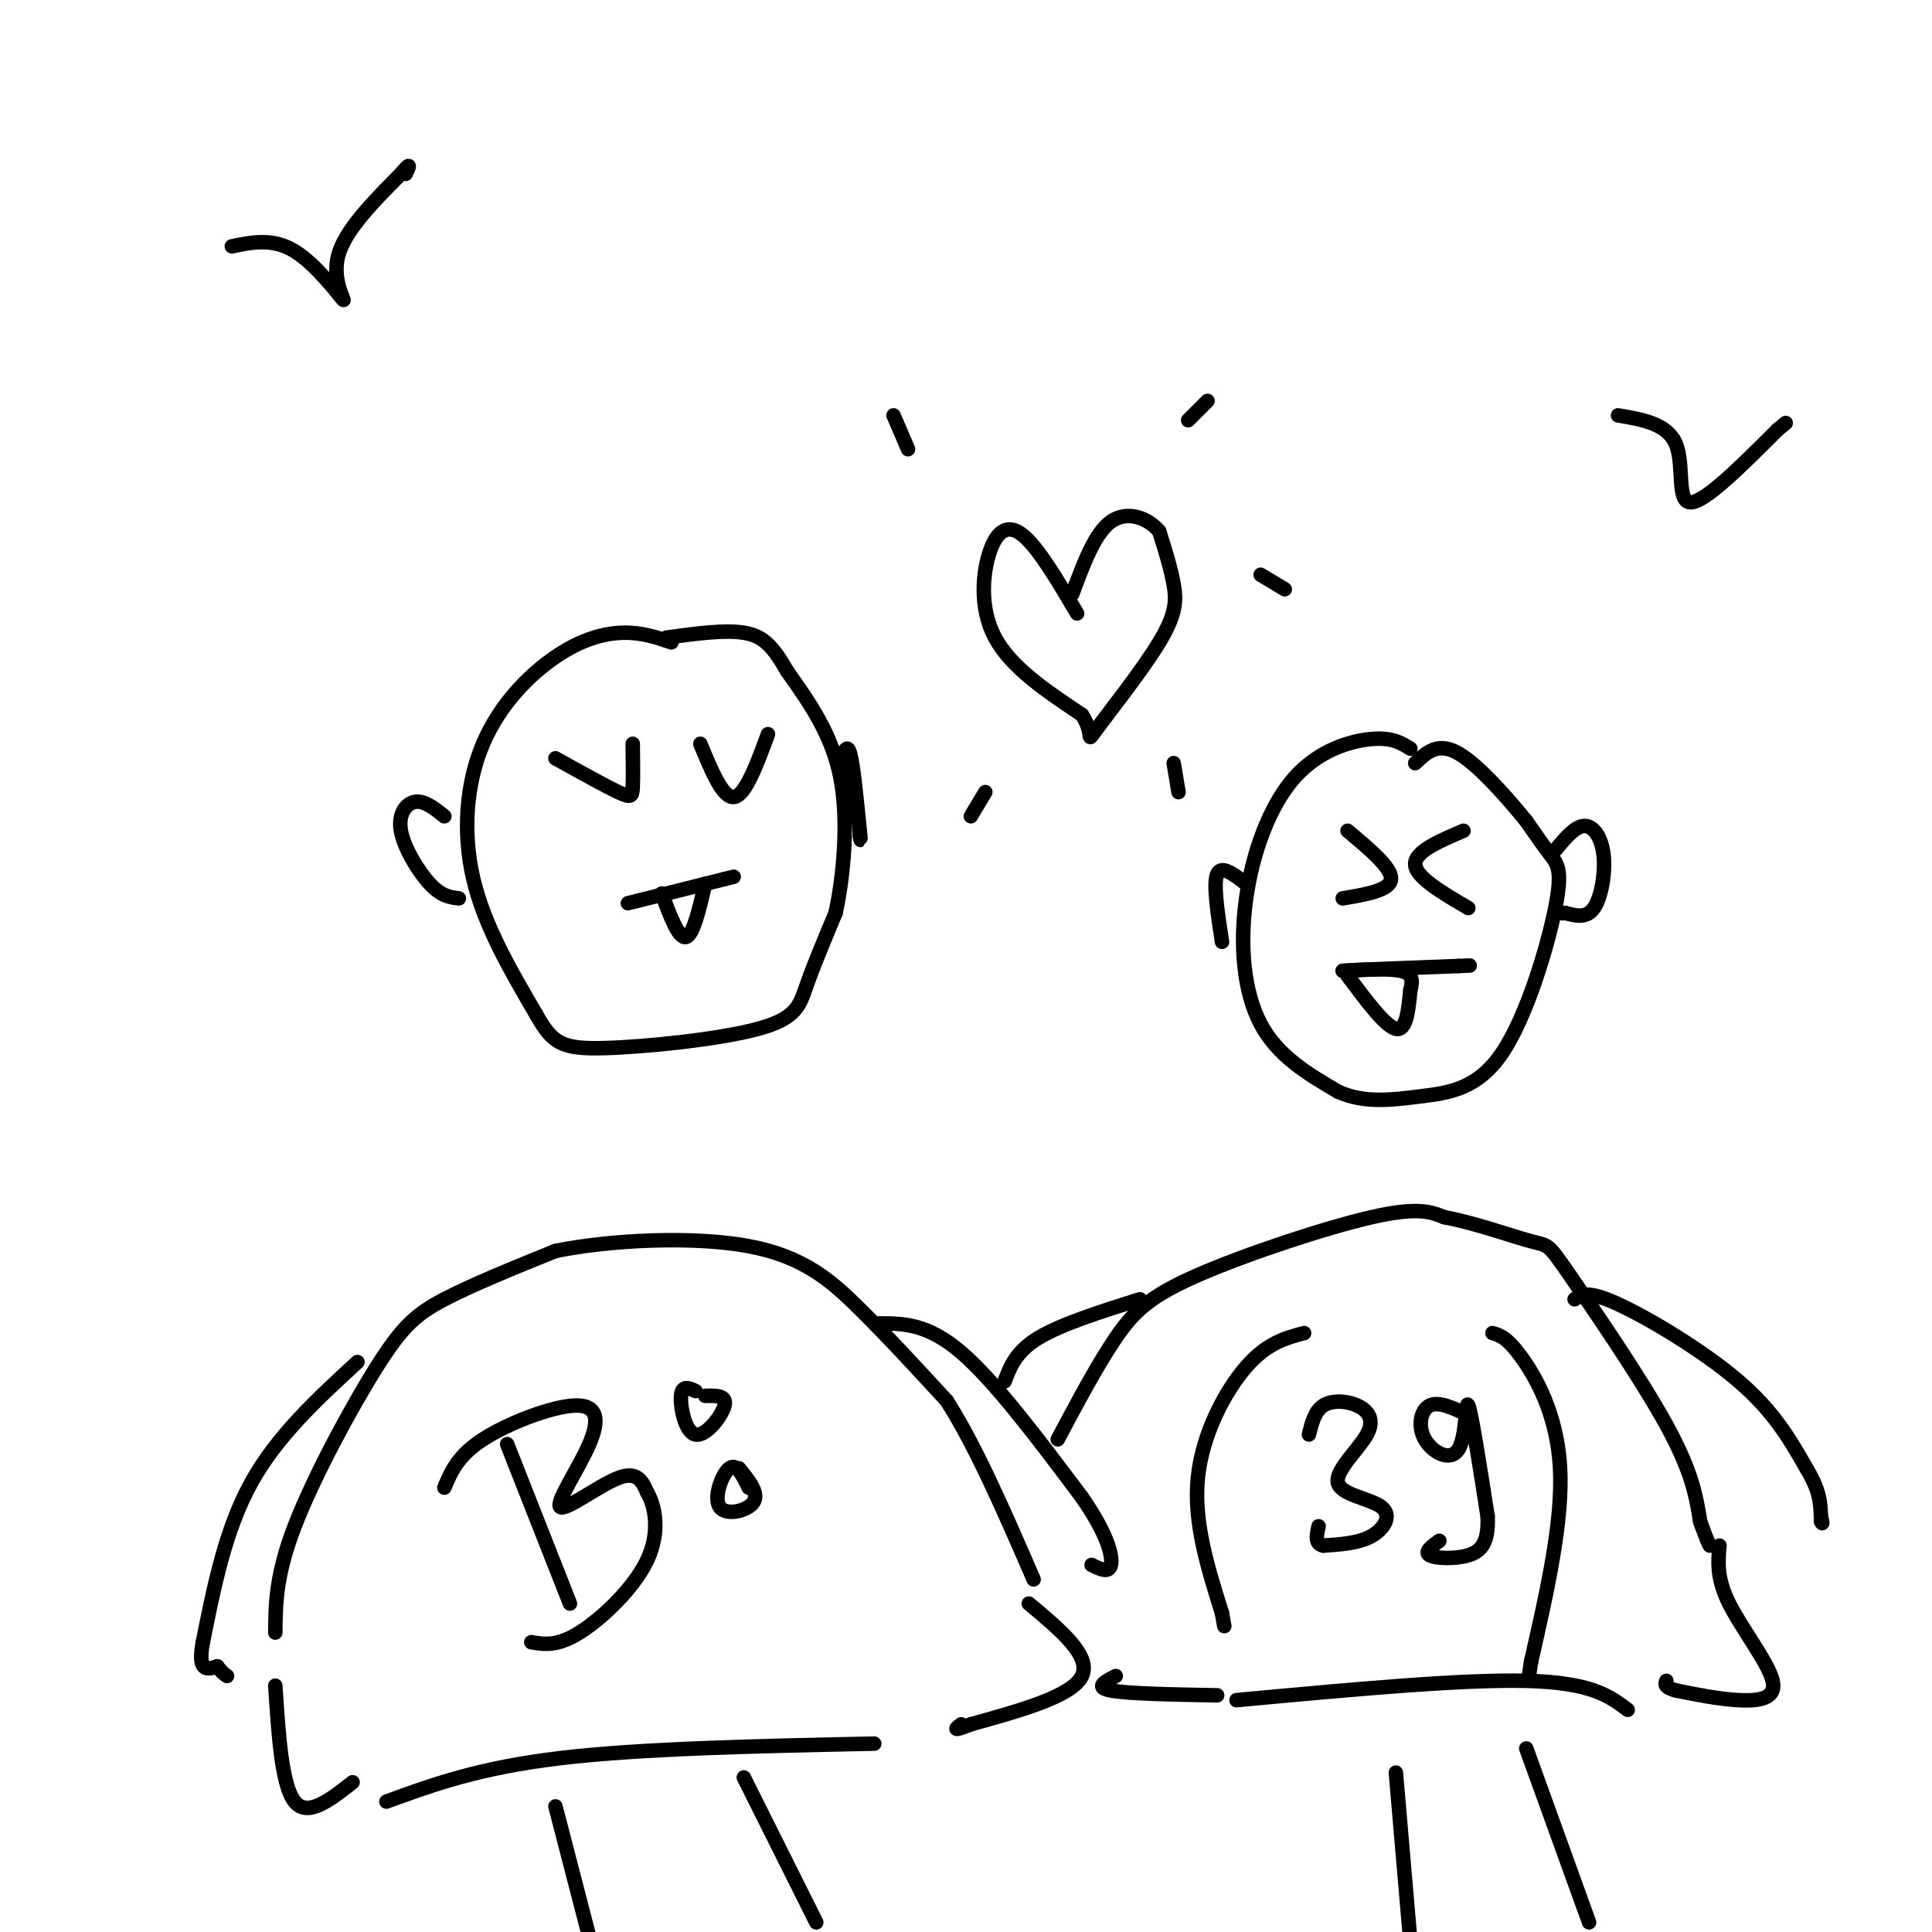 <svg viewBox='0 0 400 400' version='1.1' xmlns='http://www.w3.org/2000/svg' xmlns:xlink='http://www.w3.org/1999/xlink'><g fill='none' stroke='#000000' stroke-width='3' stroke-linecap='round' stroke-linejoin='round'><path d='M139,133c-3.059,-1.045 -6.118,-2.089 -10,-2c-3.882,0.089 -8.587,1.313 -14,5c-5.413,3.687 -11.534,9.839 -15,18c-3.466,8.161 -4.276,18.332 -2,28c2.276,9.668 7.638,18.834 13,28'/><path d='M111,210c3.383,6.064 5.340,7.223 14,7c8.660,-0.223 24.024,-1.829 32,-4c7.976,-2.171 8.565,-4.906 10,-9c1.435,-4.094 3.718,-9.547 6,-15'/><path d='M173,189c1.644,-7.578 2.756,-19.022 1,-28c-1.756,-8.978 -6.378,-15.489 -11,-22'/><path d='M163,139c-3.000,-5.244 -5.000,-7.356 -9,-8c-4.000,-0.644 -10.000,0.178 -16,1'/><path d='M57,338c0.048,-5.923 0.095,-11.845 4,-22c3.905,-10.155 11.667,-24.542 17,-33c5.333,-8.458 8.238,-10.988 14,-14c5.762,-3.012 14.381,-6.506 23,-10'/><path d='M115,259c11.452,-2.321 28.583,-3.125 40,-1c11.417,2.125 17.119,7.179 23,13c5.881,5.821 11.940,12.411 18,19'/><path d='M196,290c6.000,9.333 12.000,23.167 18,37'/><path d='M292,155c-1.871,-1.179 -3.742,-2.357 -8,-2c-4.258,0.357 -10.904,2.250 -16,8c-5.096,5.750 -8.641,15.356 -10,25c-1.359,9.644 -0.531,19.327 3,26c3.531,6.673 9.766,10.337 16,14'/><path d='M277,226c5.473,2.492 11.154,1.723 17,1c5.846,-0.723 11.856,-1.400 17,-9c5.144,-7.600 9.424,-22.123 11,-30c1.576,-7.877 0.450,-9.108 -1,-11c-1.450,-1.892 -3.225,-4.446 -5,-7'/><path d='M316,170c-3.489,-4.289 -9.711,-11.511 -14,-14c-4.289,-2.489 -6.644,-0.244 -9,2'/><path d='M219,298c4.131,-7.762 8.262,-15.524 12,-21c3.738,-5.476 7.083,-8.667 17,-13c9.917,-4.333 26.405,-9.810 36,-12c9.595,-2.190 12.298,-1.095 15,0'/><path d='M299,252c6.209,1.139 14.231,3.986 18,5c3.769,1.014 3.284,0.196 8,7c4.716,6.804 14.633,21.230 20,31c5.367,9.770 6.183,14.885 7,20'/><path d='M352,315c1.500,4.167 1.750,4.583 2,5'/><path d='M105,299c0.000,0.000 13.000,33.000 13,33'/><path d='M92,308c1.392,-3.311 2.785,-6.621 8,-10c5.215,-3.379 14.254,-6.825 19,-7c4.746,-0.175 5.200,2.922 3,8c-2.200,5.078 -7.054,12.136 -6,13c1.054,0.864 8.015,-4.468 12,-6c3.985,-1.532 4.992,0.734 6,3'/><path d='M134,309c1.643,2.762 2.750,8.167 0,14c-2.750,5.833 -9.357,12.095 -14,15c-4.643,2.905 -7.321,2.452 -10,2'/><path d='M144,288c-1.405,-0.649 -2.810,-1.298 -3,1c-0.190,2.298 0.833,7.542 3,8c2.167,0.458 5.476,-3.869 6,-6c0.524,-2.131 -1.738,-2.065 -4,-2'/><path d='M155,308c-1.238,-2.583 -2.476,-5.167 -4,-4c-1.524,1.167 -3.333,6.083 -2,8c1.333,1.917 5.810,0.833 7,-1c1.190,-1.833 -0.905,-4.417 -3,-7'/><path d='M270,276c-3.844,1.022 -7.689,2.044 -12,7c-4.311,4.956 -9.089,13.844 -10,23c-0.911,9.156 2.044,18.578 5,28'/><path d='M253,334c0.833,4.667 0.417,2.333 0,0'/><path d='M271,297c0.604,-2.427 1.209,-4.855 3,-6c1.791,-1.145 4.770,-1.008 7,0c2.230,1.008 3.711,2.886 2,6c-1.711,3.114 -6.613,7.464 -6,10c0.613,2.536 6.742,3.260 9,5c2.258,1.740 0.645,4.497 -2,6c-2.645,1.503 -6.323,1.751 -10,2'/><path d='M274,320c-1.833,-0.333 -1.417,-2.167 -1,-4'/><path d='M304,293c-3.065,-1.469 -6.131,-2.938 -8,-2c-1.869,0.938 -2.542,4.282 -1,7c1.542,2.718 5.300,4.809 7,2c1.700,-2.809 1.343,-10.517 2,-9c0.657,1.517 2.329,12.258 4,23'/><path d='M308,314c0.214,5.333 -1.250,7.167 -4,8c-2.750,0.833 -6.786,0.667 -8,0c-1.214,-0.667 0.393,-1.833 2,-3'/><path d='M309,276c1.511,0.444 3.022,0.889 6,5c2.978,4.111 7.422,11.889 8,23c0.578,11.111 -2.711,25.556 -6,40'/><path d='M317,344c-1.000,6.667 -0.500,3.333 0,0'/><path d='M279,202c3.917,5.250 7.833,10.500 10,11c2.167,0.500 2.583,-3.750 3,-8'/><path d='M292,205c0.556,-2.133 0.444,-3.467 -2,-4c-2.444,-0.533 -7.222,-0.267 -12,0'/><path d='M278,201c2.000,-0.167 13.000,-0.583 24,-1'/><path d='M302,200c4.000,-0.167 2.000,-0.083 0,0'/><path d='M279,172c4.583,3.833 9.167,7.667 9,10c-0.167,2.333 -5.083,3.167 -10,4'/><path d='M303,172c-5.083,2.167 -10.167,4.333 -10,7c0.167,2.667 5.583,5.833 11,9'/><path d='M130,187c0.000,0.000 20.000,-5.000 20,-5'/><path d='M150,182c3.333,-0.833 1.667,-0.417 0,0'/><path d='M137,185c1.750,4.667 3.500,9.333 5,9c1.500,-0.333 2.750,-5.667 4,-11'/><path d='M115,157c5.156,2.867 10.311,5.733 13,7c2.689,1.267 2.911,0.933 3,-1c0.089,-1.933 0.044,-5.467 0,-9'/><path d='M145,154c2.333,5.667 4.667,11.333 7,11c2.333,-0.333 4.667,-6.667 7,-13'/><path d='M223,127c-3.935,-6.661 -7.869,-13.321 -11,-16c-3.131,-2.679 -5.458,-1.375 -7,3c-1.542,4.375 -2.298,11.821 1,18c3.298,6.179 10.649,11.089 18,16'/><path d='M224,148c2.734,4.089 0.568,6.313 3,3c2.432,-3.313 9.463,-12.161 13,-18c3.537,-5.839 3.582,-8.668 3,-12c-0.582,-3.332 -1.791,-7.166 -3,-11'/><path d='M240,110c-2.333,-2.822 -6.667,-4.378 -10,-2c-3.333,2.378 -5.667,8.689 -8,15'/><path d='M188,93c0.000,0.000 -3.000,-7.000 -3,-7'/><path d='M246,87c0.000,0.000 4.000,-4.000 4,-4'/><path d='M261,119c0.000,0.000 5.000,3.000 5,3'/><path d='M243,158c0.000,0.000 1.000,6.000 1,6'/><path d='M204,164c0.000,0.000 -3.000,5.000 -3,5'/><path d='M92,169c-2.054,-1.637 -4.107,-3.274 -6,-3c-1.893,0.274 -3.625,2.458 -3,6c0.625,3.542 3.607,8.440 6,11c2.393,2.560 4.196,2.780 6,3'/><path d='M322,176c2.060,-2.470 4.119,-4.940 6,-5c1.881,-0.060 3.583,2.292 4,6c0.417,3.708 -0.452,8.774 -2,11c-1.548,2.226 -3.774,1.613 -6,1'/><path d='M324,189c-1.000,0.167 -0.500,0.083 0,0'/><path d='M258,183c-2.583,-2.000 -5.167,-4.000 -6,-2c-0.833,2.000 0.083,8.000 1,14'/><path d='M174,158c0.667,-2.167 1.333,-4.333 2,-2c0.667,2.333 1.333,9.167 2,16'/><path d='M178,172c0.333,2.833 0.167,1.917 0,1'/><path d='M74,282c-8.333,7.667 -16.667,15.333 -22,25c-5.333,9.667 -7.667,21.333 -10,33'/><path d='M42,340c-1.167,6.333 0.917,5.667 3,5'/><path d='M45,345c0.833,1.167 1.417,1.583 2,2'/><path d='M182,274c5.000,0.000 10.000,0.000 17,6c7.000,6.000 16.000,18.000 25,30'/><path d='M224,310c5.400,7.778 6.400,12.222 6,14c-0.400,1.778 -2.200,0.889 -4,0'/><path d='M236,269c-8.167,2.583 -16.333,5.167 -21,8c-4.667,2.833 -5.833,5.917 -7,9'/><path d='M326,269c1.333,-0.956 2.667,-1.911 9,1c6.333,2.911 17.667,9.689 25,16c7.333,6.311 10.667,12.156 14,18'/><path d='M374,304c2.833,4.667 2.917,7.333 3,10'/><path d='M377,314c0.500,1.833 0.250,1.417 0,1'/><path d='M80,373c9.583,-3.500 19.167,-7.000 36,-9c16.833,-2.000 40.917,-2.500 65,-3'/><path d='M256,352c23.250,-2.167 46.500,-4.333 60,-4c13.500,0.333 17.250,3.167 21,6'/><path d='M115,374c0.000,0.000 7.000,27.000 7,27'/><path d='M154,368c0.000,0.000 15.000,30.000 15,30'/><path d='M289,367c0.000,0.000 3.000,35.000 3,35'/><path d='M316,362c0.000,0.000 13.000,36.000 13,36'/><path d='M213,332c6.500,5.417 13.000,10.833 11,15c-2.000,4.167 -12.500,7.083 -23,10'/><path d='M201,357c-4.167,1.667 -3.083,0.833 -2,0'/><path d='M57,349c0.667,10.333 1.333,20.667 4,24c2.667,3.333 7.333,-0.333 12,-4'/><path d='M356,320c-0.304,3.393 -0.607,6.786 2,12c2.607,5.214 8.125,12.250 9,16c0.875,3.750 -2.893,4.214 -7,4c-4.107,-0.214 -8.554,-1.107 -13,-2'/><path d='M347,350c-2.500,-0.667 -2.250,-1.333 -2,-2'/><path d='M252,351c-9.250,-0.167 -18.500,-0.333 -22,-1c-3.500,-0.667 -1.250,-1.833 1,-3'/><path d='M48,51c4.256,-0.875 8.512,-1.750 13,1c4.488,2.750 9.208,9.125 10,10c0.792,0.875 -2.345,-3.750 -1,-9c1.345,-5.250 7.173,-11.125 13,-17'/><path d='M83,36c2.333,-2.833 1.667,-1.417 1,0'/><path d='M335,86c5.133,0.867 10.267,1.733 12,6c1.733,4.267 0.067,11.933 3,12c2.933,0.067 10.467,-7.467 18,-15'/><path d='M368,89c3.000,-2.500 1.500,-1.250 0,0'/></g>
</svg>
